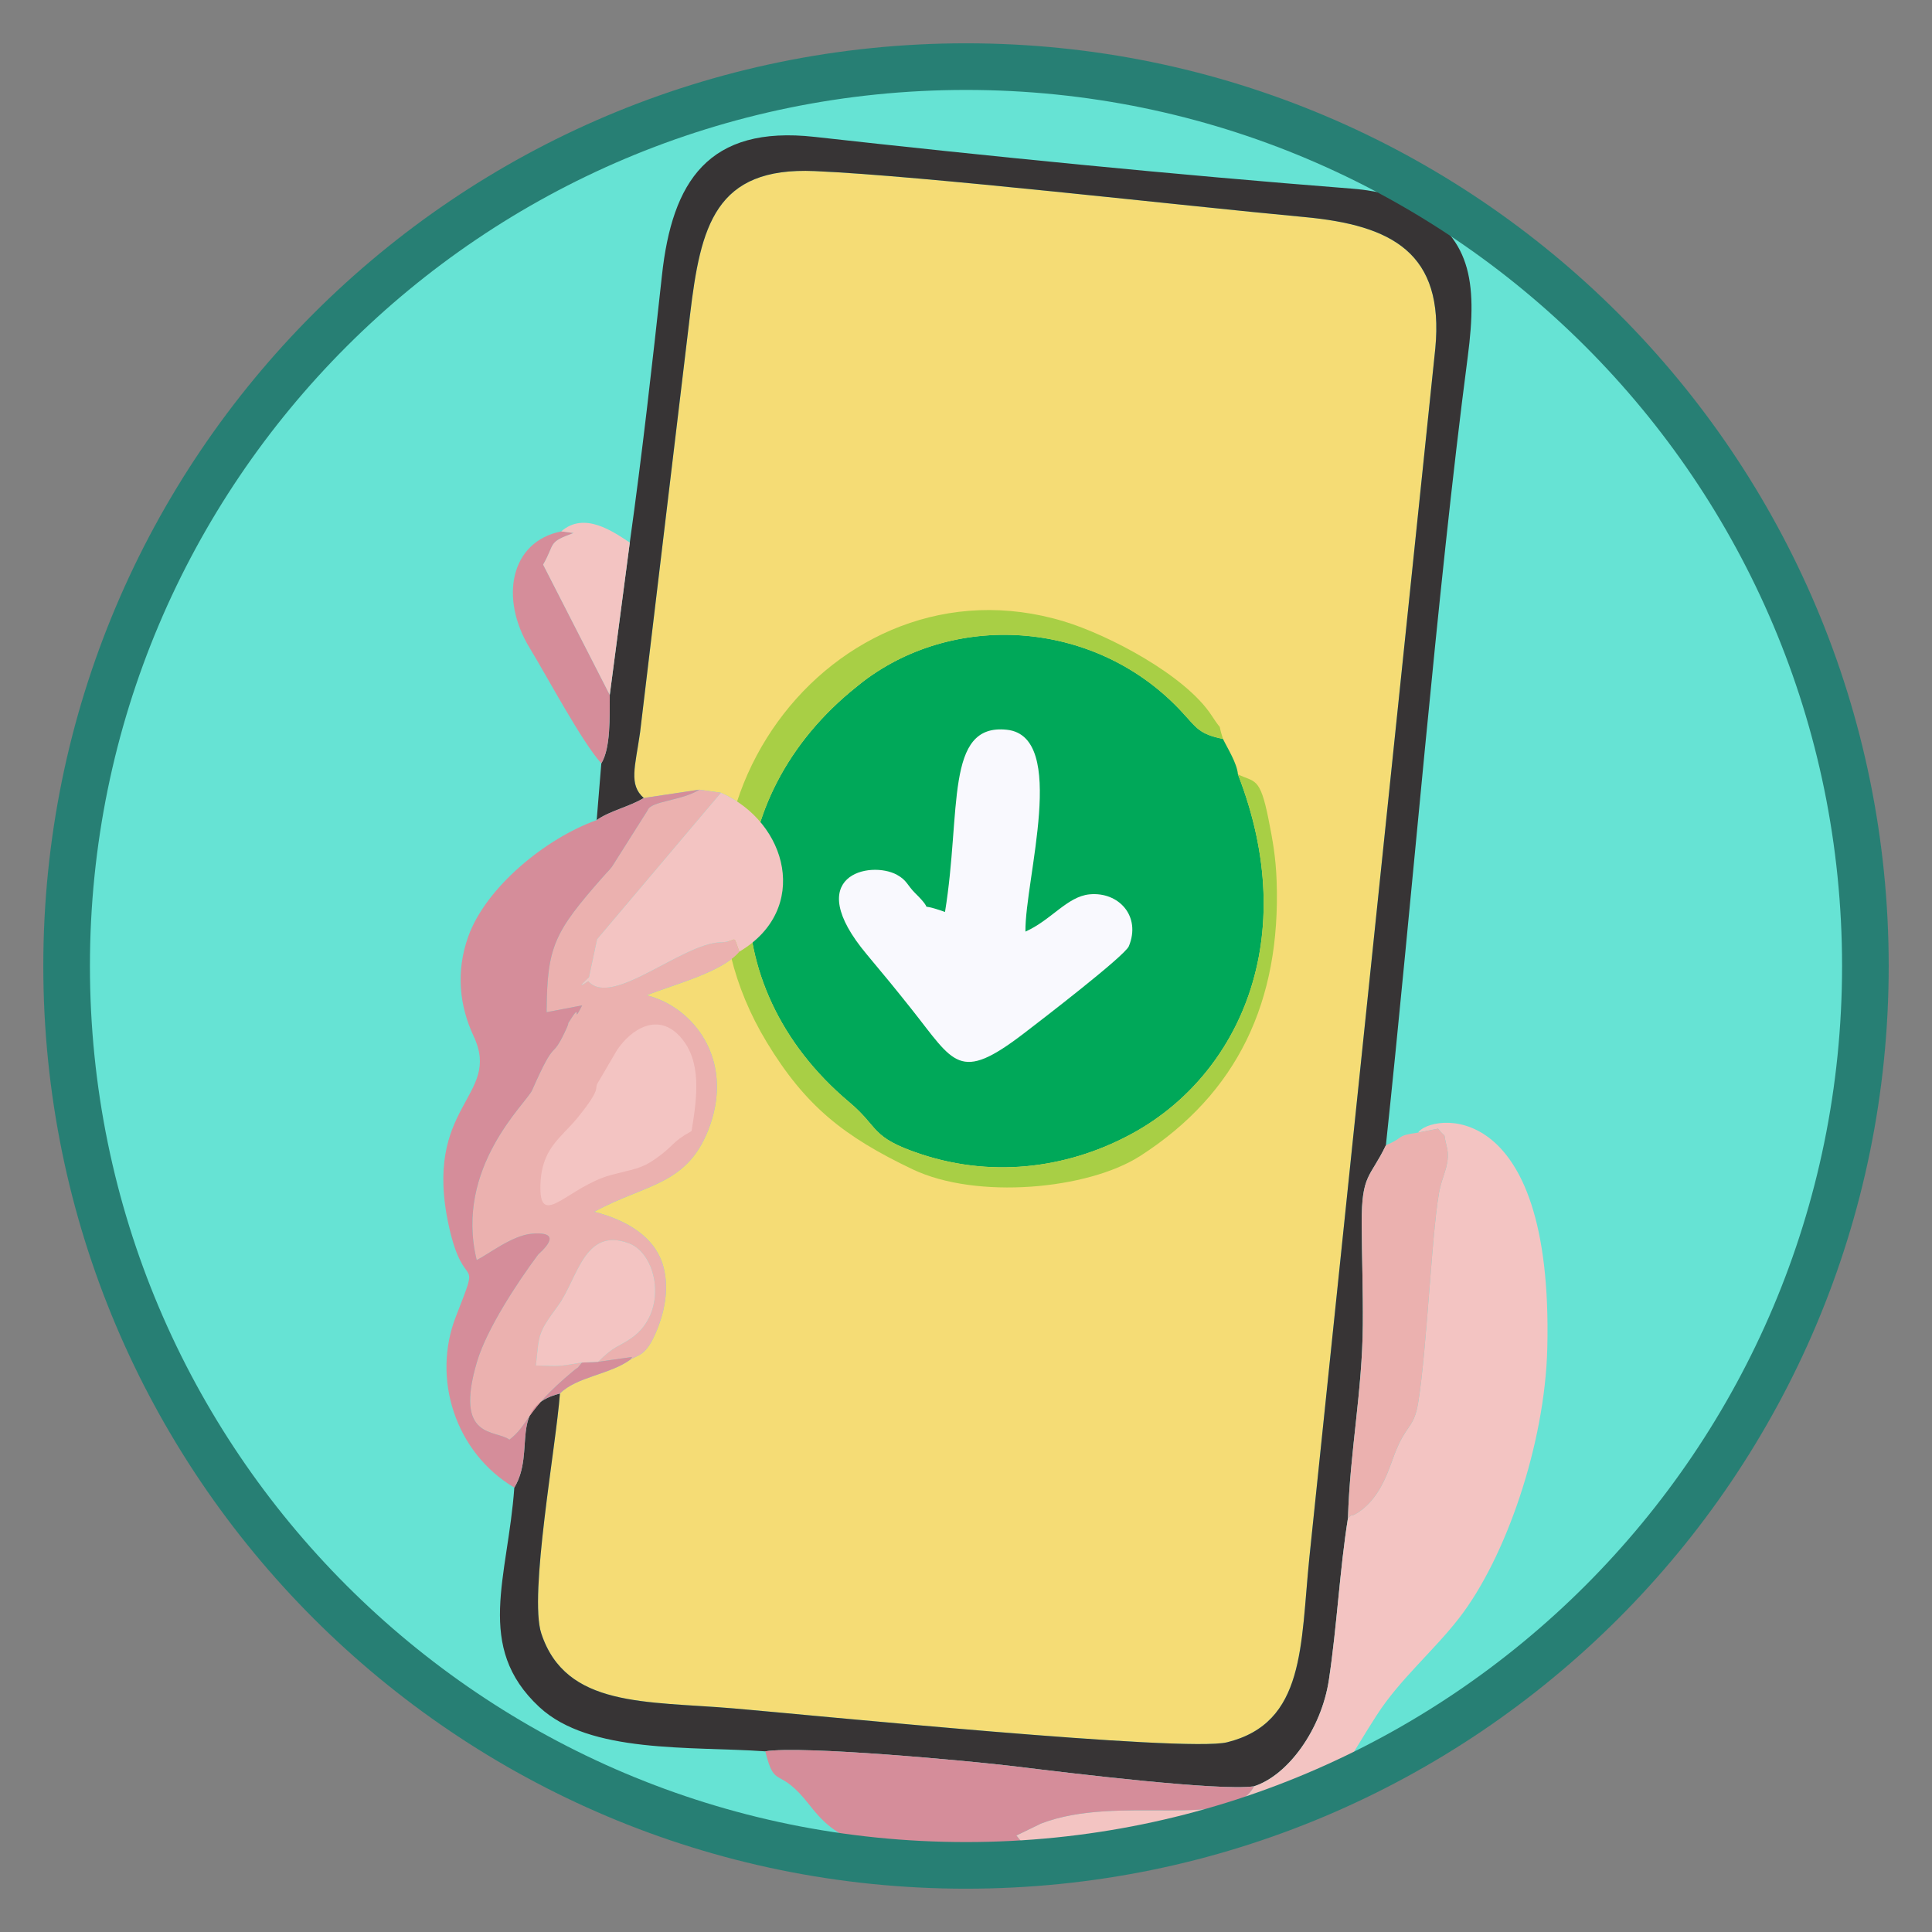 <?xml version="1.0" encoding="UTF-8"?>
<!DOCTYPE svg PUBLIC "-//W3C//DTD SVG 1.1//EN" "http://www.w3.org/Graphics/SVG/1.1/DTD/svg11.dtd">
<!-- Creator: CorelDRAW 2020 (64-Bit) -->
<svg xmlns="http://www.w3.org/2000/svg" xml:space="preserve" width="290px" height="290px" version="1.1" style="shape-rendering:geometricPrecision; text-rendering:geometricPrecision; image-rendering:optimizeQuality; fill-rule:evenodd; clip-rule:evenodd"
viewBox="0 0 290 290"
 xmlns:xlink="http://www.w3.org/1999/xlink"
 xmlns:xodm="http://www.corel.com/coreldraw/odm/2003">
 <rect x="0" y="0" width="290" height="290" fill="#808080" stroke="none"/>
 <defs>
  <style type="text/css">
   <![CDATA[
    .str0 {stroke:#277F74;stroke-width:7;stroke-miterlimit:22.926}
    .fil9 {fill:none;fill-rule:nonzero}
    .fil5 {fill:#373435}
    .fil4 {fill:#A8CF45}
    .fil2 {fill:#00A859}
    .fil0 {fill:#66E3D4}
    .fil8 {fill:#D58D9A}
    .fil7 {fill:#EBB1AF}
    .fil6 {fill:#F3C4C2}
    .fil1 {fill:#F5DC75}
    .fil3 {fill:#F9F9FE}
   ]]>
  </style>
    <clipPath id="id0" style="clip-rule:nonzero">
     <path d="M145 10c74.559,0 135,60.441 135,135 0,74.558 -60.441,135 -135,135 -74.559,0 -135,-60.442 -135,-135 0,-74.559 60.441,-135 135,-135z"/>
    </clipPath>
 </defs>
 <g id="Capa_x0020_1">
  <g id="_1828446349040">
   <path class="fil0" d="M145 10c74.559,0 135,60.441 135,135 0,74.558 -60.441,135 -135,135 -74.559,0 -135,-60.442 -135,-135 0,-74.559 60.441,-135 135,-135z"/>
   <g>
   </g>
   <g style="clip-path:url(#id0)">
    <g id="_1828446349280">
     <path class="fil1" d="M96.63 119.783l8.334 -1.25 3.249 0.46c10.055,4.425 13.451,17.529 2.772,23.853 -2.628,3.106 -9.71,4.876 -13.909,6.547 7.062,1.797 12.991,9.569 9.51,19.483 -3.21,9.142 -9.606,8.733 -17.385,13.018 4.705,1.216 9.222,3.668 10.423,8.419 0.753,2.978 0.181,6.057 -0.66,8.383 -1.735,4.798 -2.951,4.573 -4.304,5.357 -3.085,2.28 -8.12,2.596 -10.614,5.121 -0.564,7.864 -4.692,30.27 -2.791,36.023 3.68,11.14 15.709,10.127 28.868,11.241 11.186,0.948 67.798,6.637 74.064,5.085 11.761,-2.913 11.008,-14.514 12.352,-27.7l18.906 -181.539c1.358,-14.321 -6.471,-18.481 -19.665,-19.706 -19.027,-1.767 -57.036,-6.176 -73.494,-6.898 -14.957,-0.656 -17.119,8.239 -18.715,21.617l-7.493 62.638c-0.741,5.188 -1.733,7.826 0.552,9.848z"/>
     <path class="fil2" d="M185.817 116.228c-0.136,-1.67 -1.556,-3.887 -2.242,-5.308 -3.508,-0.74 -3.852,-1.527 -6.045,-3.925 -12.59,-13.764 -33.749,-15.446 -47.899,-4.753l-1.035 0.826c-20.92,16.659 -22.06,44.779 -1.122,62.37 4.597,3.863 3.095,5.257 10.702,7.785 11.465,3.81 22.899,1.852 32.035,-3.221 15.65,-8.691 25.251,-29.022 15.606,-53.774z"/>
     <path class="fil3" d="M141.849 136.888c-4.931,-1.753 -1.019,0.567 -4.495,-2.841 -1.14,-1.119 -1.205,-1.906 -2.715,-2.735 -4.002,-2.198 -14.513,0.048 -4.513,11.969 2.511,2.995 4.282,5.149 6.684,8.174 6.455,8.131 7.124,11.127 16.855,3.678 2.359,-1.806 15.172,-11.636 15.779,-13.103 1.863,-4.504 -1.517,-8.211 -5.904,-7.785 -3.351,0.325 -5.757,3.879 -9.618,5.593 -0.096,-7.796 6.451,-29.301 -2.78,-30.299 -9.367,-1.012 -6.821,12.24 -9.293,27.349z"/>
     <path class="fil4" d="M185.817 116.228c9.645,24.752 0.044,45.083 -15.606,53.774 -9.136,5.073 -20.57,7.031 -32.035,3.221 -7.607,-2.528 -6.105,-3.922 -10.702,-7.785 -20.938,-17.591 -19.798,-45.711 1.122,-62.37l1.035 -0.826c14.15,-10.693 35.309,-9.011 47.899,4.753 2.193,2.398 2.537,3.185 6.045,3.925 -1.003,-3.168 0.269,-0.485 -1.686,-3.492 -3.964,-6.099 -15.524,-12.143 -22.219,-14.163 -34.703,-10.472 -64.913,29.613 -44.576,63.179 5.807,9.584 11.58,14.154 21.885,19.071 9.6,4.581 26.312,3.041 34.155,-1.993 14.682,-9.424 21.112,-23.285 20.495,-41.226 -0.127,-3.684 -0.607,-6.238 -1.229,-9.366 -1.285,-6.467 -2.099,-5.451 -4.583,-6.702z"/>
     <path class="fil5" d="M94.535 81.441l-3.007 22.869c-0.027,3.244 0.155,7.963 -1.269,10.279l-0.694 8.512c1.95,-1.401 4.925,-2.001 7.065,-3.318 -2.285,-2.022 -1.293,-4.66 -0.552,-9.848l7.493 -62.638c1.596,-13.378 3.758,-22.273 18.715,-21.617 16.458,0.722 54.467,5.131 73.494,6.898 13.194,1.225 21.023,5.385 19.665,19.706l-18.906 181.539c-1.344,13.186 -0.591,24.787 -12.352,27.7 -6.266,1.552 -62.878,-4.137 -74.064,-5.085 -13.159,-1.114 -25.188,-0.101 -28.868,-11.241 -1.901,-5.753 2.227,-28.159 2.791,-36.023 -7.851,1.949 -3.542,8.643 -6.845,14.121 -0.955,13.521 -6.002,23.861 3.74,32.926 7.577,7.051 22.653,5.869 33.927,6.66 5.418,-0.902 30.866,1.44 37.686,2.28 8.277,1.018 30.454,3.709 35.681,2.968 5.097,-1.635 10.124,-8.532 11.243,-16.012 1.221,-8.157 1.625,-16.574 2.856,-24.241 0.312,-10.196 2.151,-18.956 2.232,-29.047 0.041,-5.098 -0.145,-10.113 -0.168,-15.191 -0.034,-7.481 1.295,-6.838 3.632,-11.736 3.943,-36.969 7.61,-82.595 12.284,-118.346 1.526,-11.666 0.357,-18.031 -8.418,-22.864 -2.822,-1.555 -5.798,-2.129 -9.104,-2.387 -26.379,-2.064 -54.437,-4.855 -80.503,-7.759 -15.977,-1.781 -21.396,6.696 -22.926,20.784 -1.444,13.295 -2.992,26.988 -4.828,40.111z"/>
     <path class="fil6" d="M202.334 227.876c-1.231,7.667 -1.635,16.084 -2.856,24.241 -1.119,7.48 -6.146,14.377 -11.243,16.012 -3.495,6.699 -20.294,1.085 -31.984,5.599l-3.691 1.793c5.501,6.474 -0.145,7.146 6.922,7.247l-4.86 0.185c1.761,1.539 -1.101,0.127 1.771,0.864 0.96,0.246 2.23,0.346 3.238,0.393 7.025,0.331 12.633,-0.116 18.742,-1.788 7.255,-1.986 12.751,-5.086 17.255,-9.37 4.596,-4.372 7.281,-9.819 11.053,-15.644 3.489,-5.391 8.462,-9.545 12.306,-14.489 7.045,-9.062 12.909,-26.15 13.267,-40.513 0.957,-38.341 -17.701,-35.091 -19.391,-32.4l2.993 -0.585c1.496,1.847 0.621,-0.023 1.305,2.688 0.563,2.227 -0.427,3.921 -0.951,5.98 -1.204,4.725 -1.981,24.267 -3.324,32.381 -0.585,3.535 -1.453,3.239 -2.898,6.254 -0.977,2.04 -1.366,3.983 -2.658,6.358 -1.91,3.511 -4.317,4.4 -4.318,4.399 -0.112,-0.188 -0.458,0.253 -0.678,0.395z"/>
     <path class="fil7" d="M87.348 204.528c-4.065,0.641 -2.995,0.548 -6.905,0.437 0.502,-4.841 0.264,-4.813 3.338,-9.002 2.893,-3.944 3.88,-11.828 10.582,-9.356 4.366,1.61 5.955,10.295 0.509,14.18 -2.035,1.451 -2.57,1.101 -5.081,3.624l5.087 -0.725 -0.218 0.367c1.353,-0.784 2.569,-0.559 4.304,-5.357 0.841,-2.326 1.413,-5.405 0.66,-8.383 -1.201,-4.751 -5.718,-7.203 -10.423,-8.419 7.779,-4.285 14.175,-3.876 17.385,-13.018 3.481,-9.914 -2.448,-17.686 -9.51,-19.483 4.199,-1.671 11.281,-3.441 13.909,-6.547 -1.107,-2.934 -0.171,-1.455 -2.795,-1.399 -5.789,0.123 -16.395,9.903 -19.894,5.82 -2.302,1.566 0.105,-0.518 0.119,-0.584l1.21 -5.703 18.588 -21.987 -3.249 -0.46c-2.59,1.672 -7.289,1.685 -7.75,3.098l-5.351 8.46c-0.895,1.104 -0.271,0.302 -1.244,1.406 -7.451,8.449 -8.509,10.533 -8.567,20.435l5.332 -1.024c-1.634,3.212 0.002,-0.618 -1.641,1.966 -0.925,1.452 0.001,-0.029 -0.827,1.756 -2.279,4.905 -1.333,0.579 -5.041,9.016 -0.849,1.933 -11.692,11.605 -8.322,25.484 1.648,-0.774 5.314,-3.709 8.297,-3.947 5.244,-0.419 1.121,2.87 0.898,3.17 -3.055,4.098 -7.684,11.126 -9.142,16.037 -3.51,11.818 2.843,10.143 4.859,11.714 3.053,-2.398 2.185,-4.121 9.422,-10.177 1.329,-1.113 0.432,-0.116 1.461,-1.399z"/>
     <path class="fil8" d="M96.63 119.783c-2.14,1.317 -5.115,1.917 -7.065,3.318 -7.673,2.732 -16.682,10.128 -19.301,17.535 -1.844,5.217 -1.314,10.332 0.84,14.921 4.279,9.119 -7.807,10.23 -3.693,28.644 2.306,10.321 4.916,3.437 1.016,13.427 -3.631,9.3 -0.089,20.416 8.774,25.667 3.303,-5.478 -1.006,-12.172 6.845,-14.121 2.494,-2.525 7.529,-2.841 10.614,-5.121l0.218 -0.367 -5.087 0.725 -2.443 0.117c-1.029,1.283 -0.132,0.286 -1.461,1.399 -7.237,6.056 -6.369,7.779 -9.422,10.177 -2.016,-1.571 -8.369,0.104 -4.859,-11.714 1.458,-4.911 6.087,-11.939 9.142,-16.037 0.223,-0.3 4.346,-3.589 -0.898,-3.17 -2.983,0.238 -6.649,3.173 -8.297,3.947 -3.37,-13.879 7.473,-23.551 8.322,-25.484 3.708,-8.437 2.762,-4.111 5.041,-9.016 0.828,-1.785 -0.098,-0.304 0.827,-1.756 1.643,-2.584 0.007,1.246 1.641,-1.966l-5.332 1.024c0.058,-9.902 1.116,-11.986 8.567,-20.435 0.973,-1.104 0.349,-0.302 1.244,-1.406l5.351 -8.46c0.461,-1.413 5.16,-1.426 7.75,-3.098l-8.334 1.25z"/>
     <path class="fil8" d="M154.622 282.953l4.86 -0.185c-7.067,-0.101 -1.421,-0.773 -6.922,-7.247l3.691 -1.793c11.69,-4.514 28.489,1.1 31.984,-5.599 -5.227,0.741 -27.404,-1.95 -35.681,-2.968 -6.82,-0.84 -32.268,-3.182 -37.686,-2.28 1.507,5.977 1.883,1.954 6.621,8.033 2.645,3.394 4.166,4.217 8.659,6.5 6.256,3.179 17.075,5.922 24.474,5.539z"/>
     <path class="fil7" d="M208.03 171.902c-2.337,4.898 -3.666,4.255 -3.632,11.736 0.023,5.078 0.209,10.093 0.168,15.191 -0.081,10.091 -1.92,18.851 -2.232,29.047 0.22,-0.142 0.566,-0.583 0.678,-0.395 0.001,0.001 2.408,-0.888 4.318,-4.399 1.292,-2.375 1.681,-4.318 2.658,-6.358 1.445,-3.015 2.313,-2.719 2.898,-6.254 1.343,-8.114 2.12,-27.656 3.324,-32.381 0.524,-2.059 1.514,-3.753 0.951,-5.98 -0.684,-2.711 0.191,-0.841 -1.305,-2.688l-2.993 0.585c-3.466,0.48 -1.89,0.673 -4.833,1.896z"/>
     <path class="fil6" d="M110.985 142.846c10.679,-6.324 7.283,-19.428 -2.772,-23.853l-18.588 21.987 -1.21 5.703c-0.014,0.066 -2.421,2.15 -0.119,0.584 3.499,4.083 14.105,-5.697 19.894,-5.82 2.624,-0.056 1.688,-1.535 2.795,1.399z"/>
     <path class="fil6" d="M81.114 178.328c0,6.085 4.343,-0.251 10.527,-1.931 3.352,-0.91 4.534,-0.898 6.701,-2.419 3.03,-2.129 2.277,-2.422 5.463,-4.198 0.867,-5.209 1.528,-10.498 -1.647,-14.095 -3.331,-3.775 -7.345,-1.3 -9.523,1.906l-2.962 5.058c-0.474,0.848 0.682,0.593 -2.938,5.079 -2.534,3.14 -5.621,4.649 -5.621,10.6z"/>
     <path class="fil6" d="M87.348 204.528l2.443 -0.117c2.511,-2.523 3.046,-2.173 5.081,-3.624 5.446,-3.885 3.857,-12.57 -0.509,-14.18 -6.702,-2.472 -7.689,5.412 -10.582,9.356 -3.074,4.189 -2.836,4.161 -3.338,9.002 3.91,0.111 2.84,0.204 6.905,-0.437z"/>
     <path class="fil8" d="M90.259 114.589c1.424,-2.316 1.242,-7.035 1.269,-10.279l-10 -19.556c1.871,-3.246 0.604,-3.301 4.574,-4.748l-1.86 -0.24c-7.687,1.537 -9.26,10.068 -4.749,17.475 2.717,4.462 7.796,14.041 10.766,17.348z"/>
     <path class="fil6" d="M91.528 104.31l3.007 -22.869c-2.547,-1.672 -6.829,-4.705 -10.293,-1.675l1.86 0.24c-3.97,1.447 -2.703,1.502 -4.574,4.748l10 19.556z"/>
    </g>
   </g>
   <path class="fil9 str0" d="M145 10c74.559,0 135,60.441 135,135 0,74.558 -60.441,135 -135,135 -74.559,0 -135,-60.442 -135,-135 0,-74.559 60.441,-135 135,-135z"/>
  </g>
 </g>
</svg>
